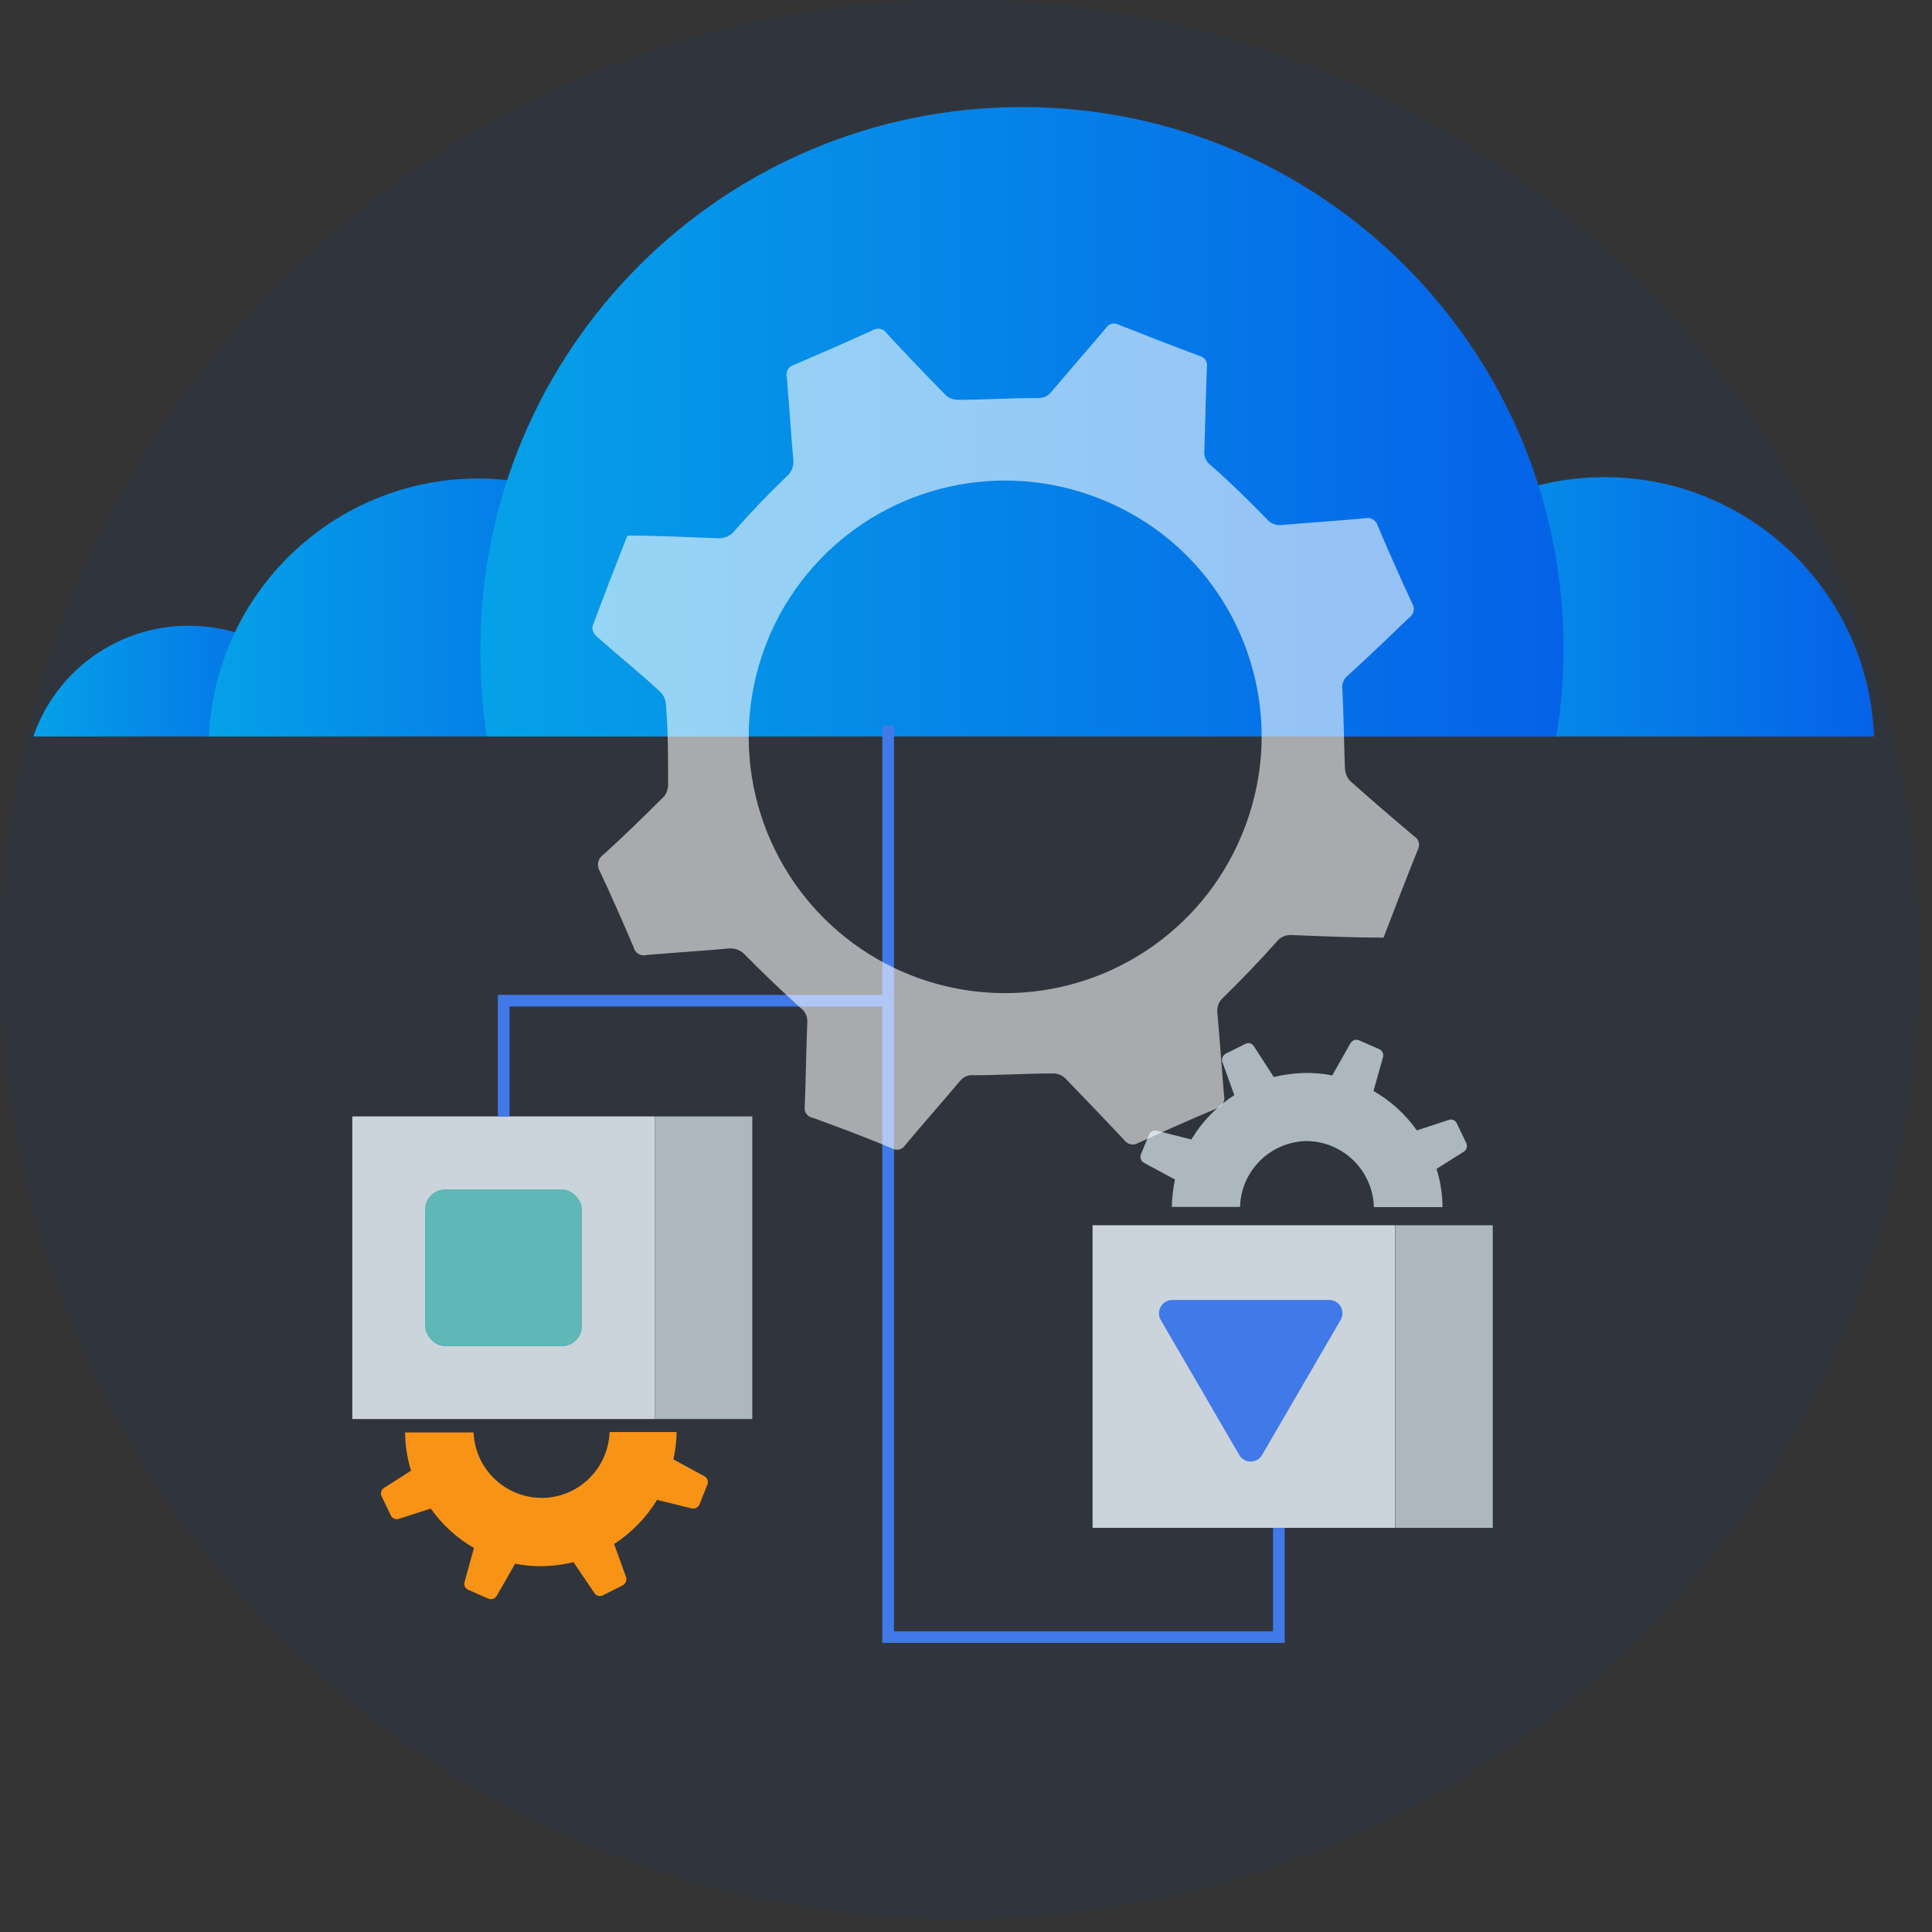 <?xml version="1.0" encoding="UTF-8"?>
<svg width="98px" height="98px" viewBox="0 0 98 98" version="1.1" xmlns="http://www.w3.org/2000/svg" xmlns:xlink="http://www.w3.org/1999/xlink">
    <rect x="0" y="0" width="98" height="98" fill="#333333" stroke="none"/>
    <title>Cloud Secives_18 M Icon - Cloud infrastructure Solutions</title>
    <defs>
        <linearGradient x1="0.19%" y1="50.001%" x2="100%" y2="50.001%" id="linearGradient-1">
            <stop stop-color="#05A1E8" offset="0%"></stop>
            <stop stop-color="#0562E8" offset="100%"></stop>
        </linearGradient>
        <linearGradient x1="0.11%" y1="50.217%" x2="100%" y2="50.217%" id="linearGradient-2">
            <stop stop-color="#05A1E8" offset="0%"></stop>
            <stop stop-color="#0562E8" offset="100%"></stop>
        </linearGradient>
        <linearGradient x1="0%" y1="49.962%" x2="100%" y2="49.962%" id="linearGradient-3">
            <stop stop-color="#05A1E8" offset="0%"></stop>
            <stop stop-color="#0562E8" offset="100%"></stop>
        </linearGradient>
        <linearGradient x1="0.001%" y1="49.984%" x2="100%" y2="49.984%" id="linearGradient-4">
            <stop stop-color="#05A1E8" offset="0%"></stop>
            <stop stop-color="#0562E8" offset="100%"></stop>
        </linearGradient>
    </defs>
    <g id="Page-1" stroke="none" stroke-width="1" fill="none" fill-rule="evenodd">
        <g id="Artboard-Copy-5" transform="translate(-1, -1)">
            <g id="Cloud-Secives_18-M-Icon---Cloud-infrastructure-Solutions" transform="translate(1, 1)">
                <circle id="Oval" fill="#0562E8" fill-rule="nonzero" opacity="0.06" cx="48.69" cy="48.69" r="48.69"></circle>
                <path d="M1.69,37.36 L17.48,37.36 C16.595,34.799 14.522,32.827 11.92,32.07 C11.166,31.853 10.385,31.742 9.6,31.74 C6.031,31.723 2.848,33.984 1.69,37.36 Z" id="Path" fill="url(#linearGradient-1)" fill-rule="nonzero"></path>
                <path d="M67.69,37.36 L95.06,37.36 C94.779,30.014 88.742,24.203 81.39,24.203 C74.038,24.203 68.001,30.014 67.72,37.36 L67.69,37.36 Z" id="Path" fill="url(#linearGradient-2)" fill-rule="nonzero"></path>
                <path d="M10.6,37.36 L37.94,37.36 C37.653,30.584 32.437,25.044 25.69,24.35 C25.205,24.298 24.718,24.271 24.23,24.27 C16.921,24.295 10.92,30.058 10.6,37.36 Z" id="Path" fill="url(#linearGradient-3)" fill-rule="nonzero"></path>
                <path d="M24.37,32.9 C24.359,34.393 24.466,35.884 24.69,37.36 L78.95,37.36 C79.187,35.885 79.307,34.394 79.31,32.9 C79.31,17.729 67.011,5.43 51.84,5.43 C36.669,5.43 24.37,17.729 24.37,32.9 L24.37,32.9 Z" id="Path" fill="url(#linearGradient-4)" fill-rule="nonzero"></path>
                <rect id="Rectangle" fill="#CCD4DB" fill-rule="nonzero" transform="translate(63.095, 69.825) rotate(180) translate(-63.095, -69.825) " x="55.42" y="62.15" width="15.35" height="15.35"></rect>
                <rect id="Rectangle" fill="#ACB7BF" fill-rule="nonzero" transform="translate(73.25, 69.825) rotate(180) translate(-73.25, -69.825) " x="70.78" y="62.15" width="4.94" height="15.35"></rect>
                <rect id="Rectangle" fill="#CCD4DB" fill-rule="nonzero" transform="translate(25.545, 64.305) rotate(180) translate(-25.545, -64.305) " x="17.87" y="56.63" width="15.35" height="15.35"></rect>
                <rect id="Rectangle" fill="#ACB7BF" fill-rule="nonzero" transform="translate(35.69, 64.305) rotate(180) translate(-35.69, -64.305) " x="33.22" y="56.63" width="4.94" height="15.35"></rect>
                <path d="M64.01,73.82 L68.01,66.94 C68.127,66.733 68.126,66.48 68.006,66.274 C67.887,66.068 67.668,65.941 67.43,65.94 L59.46,65.94 C59.223,65.943 59.005,66.07 58.884,66.274 C58.764,66.479 58.758,66.731 58.87,66.94 L62.87,73.82 C62.992,74.018 63.208,74.138 63.44,74.138 C63.672,74.138 63.888,74.018 64.01,73.82 Z" id="Path" fill="#4279E8" fill-rule="nonzero"></path>
                <rect id="Rectangle" fill="#5FB7B7" fill-rule="nonzero" transform="translate(25.54, 64.31) rotate(180) translate(-25.54, -64.31) " x="21.56" y="60.33" width="7.96" height="7.96" rx="1.02"></rect>
                <polyline id="Path" stroke="#4279E8" stroke-width="0.59" points="64.87 77.5 64.87 83.04 45.05 83.04 45.05 50.76 25.55 50.76 25.55 56.64"></polyline>
                <path d="M19.34,75.86 L19.82,76.86 C19.889,77.023 20.074,77.102 20.24,77.04 L21.85,76.52 C22.427,77.337 23.174,78.02 24.04,78.52 L23.57,80.23 C23.51,80.401 23.599,80.589 23.77,80.65 L24.77,81.09 C24.931,81.158 25.116,81.093 25.2,80.94 L26.13,79.32 L26.13,79.32 C26.64,79.42 27.16,79.46 27.68,79.44 C28.155,79.419 28.628,79.352 29.09,79.24 C29.09,79.24 29.09,79.24 29.09,79.24 L30.14,80.79 C30.228,80.945 30.422,81.002 30.58,80.92 L31.58,80.42 C31.738,80.336 31.811,80.149 31.75,79.98 L31.15,78.32 C32.035,77.745 32.78,76.98 33.33,76.08 L35.07,76.51 C35.238,76.559 35.415,76.472 35.48,76.31 L35.88,75.31 C35.951,75.141 35.876,74.947 35.71,74.87 L34.16,74.03 C34.258,73.573 34.312,73.107 34.32,72.64 L30.92,72.64 C30.859,74.451 29.411,75.908 27.6,75.98 L27.48,75.98 C25.625,75.976 24.1,74.514 24.02,72.66 L24.02,72.66 L20.55,72.66 L20.55,72.8 C20.569,73.411 20.67,74.016 20.85,74.6 L19.47,75.48 C19.348,75.565 19.296,75.719 19.34,75.86 Z" id="Path" fill="#F99316" fill-rule="nonzero"></path>
                <path d="M74.38,57.99 L73.9,56.99 C73.831,56.827 73.646,56.748 73.48,56.81 L71.87,57.34 C71.291,56.521 70.541,55.838 69.67,55.34 L70.15,53.63 C70.203,53.456 70.111,53.271 69.94,53.21 L68.94,52.77 C68.777,52.701 68.587,52.766 68.5,52.92 L67.58,54.55 L67.58,54.55 C67.07,54.45 66.55,54.41 66.03,54.43 C65.551,54.452 65.076,54.519 64.61,54.63 L63.61,53.08 C63.522,52.925 63.328,52.868 63.17,52.95 L62.17,53.45 C62.016,53.537 61.948,53.724 62.01,53.89 L62.61,55.55 C61.72,56.123 60.975,56.893 60.43,57.8 L58.69,57.36 C58.522,57.306 58.341,57.394 58.28,57.56 L57.87,58.56 C57.81,58.726 57.883,58.91 58.04,58.99 L59.6,59.83 C59.502,60.287 59.449,60.753 59.44,61.22 L62.9,61.22 C62.952,59.405 64.405,57.943 66.22,57.88 L66.34,57.88 C68.168,57.932 69.638,59.402 69.69,61.23 L69.69,61.23 L73.17,61.23 C73.165,61.183 73.165,61.137 73.17,61.09 C73.151,60.479 73.05,59.874 72.87,59.29 L74.25,58.42 C74.395,58.33 74.451,58.146 74.38,57.99 L74.38,57.99 Z" id="Path" fill="#ACB7BF" fill-rule="nonzero"></path>
                <line x1="45.05" y1="50.76" x2="45.05" y2="36.81" id="Path" stroke="#4279E8" stroke-width="0.59"></line>
                <g id="Group" opacity="0.58" transform="translate(30.049, 16.409)" fill="#FFFFFF" fill-rule="nonzero">
                    <path d="M40.131,31.151 C38.561,31.151 37.021,31.081 35.471,31.021 C35.166,30.999 34.872,31.135 34.691,31.381 C33.831,32.341 32.941,33.271 32.021,34.171 C31.783,34.365 31.663,34.667 31.701,34.971 C31.831,36.371 31.921,37.781 32.041,39.181 C32.106,39.453 31.948,39.729 31.681,39.811 C30.341,40.371 29.021,40.961 27.681,41.571 C27.439,41.714 27.128,41.644 26.971,41.411 C25.971,40.351 24.971,39.301 23.971,38.271 C23.804,38.12 23.586,38.038 23.361,38.041 C22.021,38.041 20.691,38.131 19.361,38.131 C19.09,38.096 18.82,38.207 18.651,38.421 C17.731,39.511 16.781,40.581 15.871,41.671 C15.736,41.9 15.443,41.98 15.211,41.851 C13.881,41.281 12.521,40.781 11.151,40.281 C10.892,40.23 10.722,39.98 10.771,39.721 C10.831,38.291 10.841,36.861 10.901,35.441 C10.918,35.148 10.782,34.868 10.541,34.701 C9.591,33.841 8.661,32.961 7.761,32.041 C7.549,31.797 7.232,31.67 6.911,31.701 C5.531,31.831 4.141,31.911 2.751,32.031 C2.611,32.07 2.462,32.051 2.337,31.977 C2.213,31.903 2.123,31.782 2.091,31.641 C1.541,30.341 0.971,29.051 0.371,27.771 C0.198,27.488 0.283,27.12 0.561,26.941 C1.641,25.961 2.641,24.981 3.641,23.981 C3.779,23.805 3.85,23.585 3.841,23.361 C3.841,22.021 3.841,20.681 3.731,19.361 C3.725,19.12 3.633,18.889 3.471,18.711 C2.391,17.711 1.281,16.821 0.201,15.861 C0.065,15.735 -0.008,15.556 0.001,15.371 C0.571,13.831 1.171,12.311 1.771,10.761 C3.301,10.761 4.771,10.831 6.321,10.891 C6.679,10.93 7.03,10.773 7.241,10.481 C8.071,9.541 8.931,8.641 9.841,7.771 C10.098,7.555 10.229,7.224 10.191,6.891 C10.061,5.501 9.981,4.111 9.861,2.721 C9.791,2.451 9.951,2.174 10.221,2.101 C11.551,1.531 12.881,0.951 14.221,0.341 C14.461,0.192 14.777,0.263 14.931,0.501 C15.911,1.561 16.911,2.608 17.931,3.641 C18.101,3.793 18.322,3.875 18.551,3.871 C19.881,3.871 21.221,3.781 22.551,3.781 C22.821,3.808 23.087,3.699 23.261,3.491 C24.181,2.401 25.121,1.331 26.041,0.241 C26.172,0.013 26.461,-0.067 26.691,0.061 C28.051,0.601 29.421,1.131 30.791,1.641 C31.047,1.696 31.214,1.943 31.171,2.201 C31.111,3.631 31.091,5.051 31.041,6.481 C31.019,6.769 31.152,7.047 31.391,7.211 C32.391,8.091 33.301,8.991 34.211,9.921 C34.394,10.141 34.676,10.254 34.961,10.221 C36.371,10.101 37.781,10.011 39.181,9.881 C39.32,9.845 39.468,9.865 39.592,9.938 C39.716,10.012 39.805,10.131 39.841,10.271 C40.401,11.591 40.981,12.901 41.581,14.191 C41.659,14.313 41.684,14.46 41.653,14.601 C41.621,14.742 41.533,14.865 41.411,14.941 C40.361,15.941 39.341,16.941 38.291,17.881 C38.099,18.048 38.005,18.3 38.041,18.551 C38.111,19.881 38.121,21.221 38.171,22.551 C38.18,22.791 38.272,23.02 38.431,23.201 C39.497,24.148 40.577,25.081 41.671,26.001 C41.915,26.137 42.005,26.445 41.871,26.691 C41.271,28.161 40.711,29.651 40.131,31.151 Z M25.641,8.851 C20.729,6.941 15.151,8.185 11.517,12.001 C7.882,15.816 6.91,21.448 9.056,26.261 C11.202,31.074 16.041,34.115 21.308,33.962 C26.575,33.808 31.229,30.49 33.091,25.561 C35.64,18.89 32.307,11.414 25.641,8.851 Z" id="Shape"></path>
                </g>
            </g>
        </g>
    </g>
</svg>